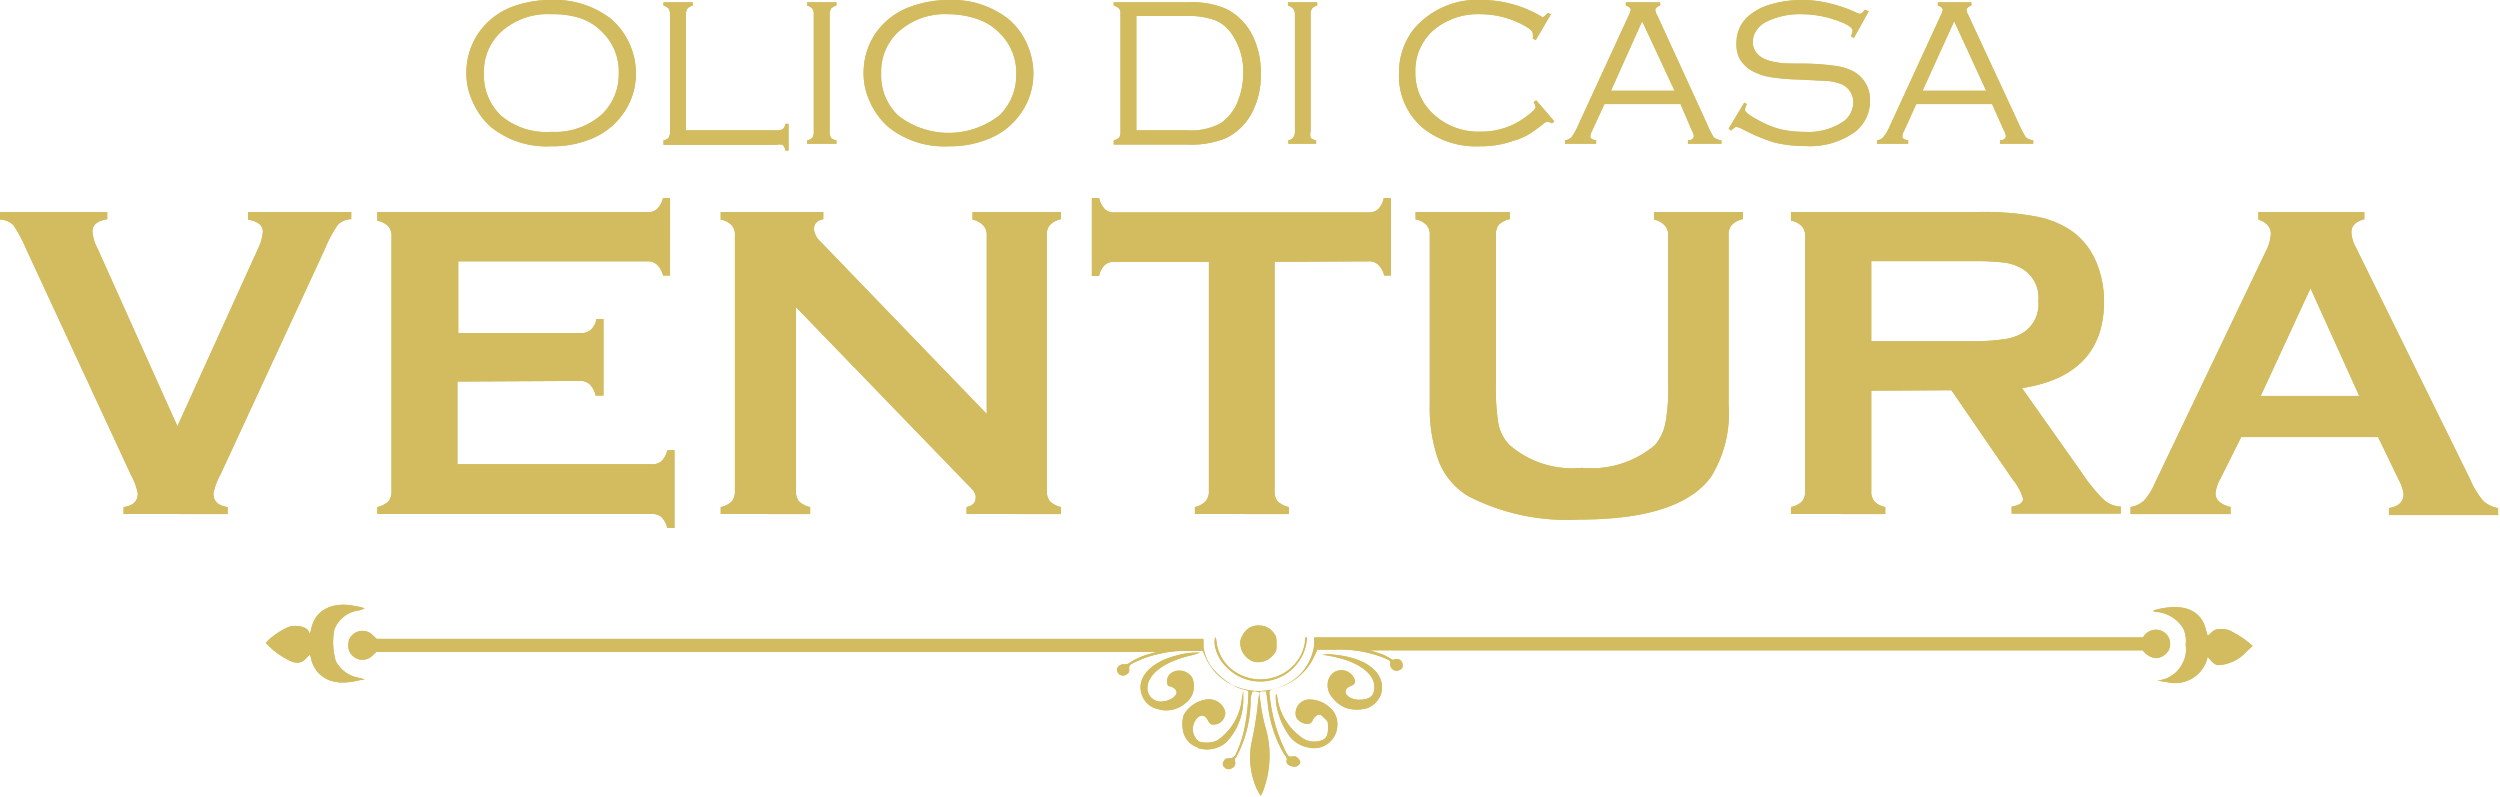 <svg xmlns="http://www.w3.org/2000/svg" viewBox="0 0 117.94 37.58"><defs><style>.cls-1{fill:#d3bc5f;}</style></defs><g id="Livello_2" data-name="Livello 2"><g id="OBJECTS"><path class="cls-1" d="M8.37,20.11l3.79-8.35a2.18,2.18,0,0,0,.24-.83c0-.3-.23-.49-.7-.57V10h4.87v.34a.92.92,0,0,0-.63.26,5.91,5.91,0,0,0-.61,1.14L10.39,22.41a2.92,2.92,0,0,0-.32.87c0,.37.22.58.67.64v.33H5.83v-.33c.45-.06.67-.27.67-.64a2.92,2.92,0,0,0-.32-.87L1.24,11.76a6.57,6.57,0,0,0-.61-1.14A.92.92,0,0,0,0,10.36V10H5.06v.34c-.47.08-.7.27-.7.57a2.06,2.06,0,0,0,.25.83Z"/><path class="cls-1" d="M21.58,18V21.9h9.15a.65.65,0,0,0,.47-.14,1.06,1.06,0,0,0,.28-.52h.34v3.67h-.34a1.06,1.06,0,0,0-.28-.52.65.65,0,0,0-.47-.14H17.8v-.33a1.13,1.13,0,0,0,.53-.27.77.77,0,0,0,.14-.49v-12a.69.69,0,0,0-.14-.47,1,1,0,0,0-.53-.28V10H30.48A.63.63,0,0,0,31,9.86a1.14,1.14,0,0,0,.28-.52h.33V13h-.33a1.05,1.05,0,0,0-.28-.51.63.63,0,0,0-.48-.16h-8.9v3.38h5.77a.65.65,0,0,0,.47-.14.93.93,0,0,0,.28-.52h.33v3.61H28.1a1.1,1.1,0,0,0-.28-.53.65.65,0,0,0-.47-.16Z"/><path class="cls-1" d="M37.55,14.49v8.67a.77.77,0,0,0,.14.49,1.08,1.08,0,0,0,.53.27v.33H34v-.33a1.08,1.08,0,0,0,.53-.27.77.77,0,0,0,.14-.49V11.09a.65.65,0,0,0-.14-.45.94.94,0,0,0-.53-.28V10h4.84v.34c-.3.06-.44.22-.44.47a.89.89,0,0,0,.28.56l7.87,8.16V11.09a.61.61,0,0,0-.16-.45.91.91,0,0,0-.51-.28V10h4.17v.34a1,1,0,0,0-.52.28.61.61,0,0,0-.14.45V23.16a.72.72,0,0,0,.14.49,1.14,1.14,0,0,0,.52.27v.33H45.6v-.33c.29-.06.43-.21.43-.46s-.17-.38-.5-.72Z"/><path class="cls-1" d="M60.13,12.35V23.16a.77.77,0,0,0,.14.49,1.19,1.19,0,0,0,.53.27v.33H56.37v-.33a1,1,0,0,0,.5-.27.67.67,0,0,0,.16-.49V12.35H52.6a.67.67,0,0,0-.49.16,1,1,0,0,0-.26.51h-.34V9.34h.34a1.22,1.22,0,0,0,.28.54.65.65,0,0,0,.47.14H64.55A.65.65,0,0,0,65,9.88a1,1,0,0,0,.28-.54h.34V13H65.3a1,1,0,0,0-.28-.51.61.61,0,0,0-.47-.16Z"/><path class="cls-1" d="M81.55,11.11v8a5.66,5.66,0,0,1-.84,3.4q-1.48,2-6.2,2a10.21,10.21,0,0,1-5.2-1.08,3.34,3.34,0,0,1-1.46-1.74,7.38,7.38,0,0,1-.4-2.59v-8a.69.69,0,0,0-.14-.47.94.94,0,0,0-.53-.28V10h4.45v.34a1,1,0,0,0-.52.26.73.73,0,0,0-.14.49V18.2A10.07,10.07,0,0,0,70.69,20a2,2,0,0,0,.53,1,4.52,4.52,0,0,0,3.41,1.07A4.63,4.63,0,0,0,78.07,21a2.28,2.28,0,0,0,.49-1,8.89,8.89,0,0,0,.14-1.84V11.11a.65.65,0,0,0-.16-.47.91.91,0,0,0-.51-.28V10h4.19v.34a1,1,0,0,0-.53.28A.69.69,0,0,0,81.55,11.11Z"/><path class="cls-1" d="M88.28,16.1h4.78A10.61,10.61,0,0,0,94.57,16a2.43,2.43,0,0,0,.8-.26,1.58,1.58,0,0,0,.79-1.54,1.58,1.58,0,0,0-.79-1.54,2.23,2.23,0,0,0-.8-.27,12,12,0,0,0-1.51-.07H88.28Zm0,2.33v4.73a.72.72,0,0,0,.14.49,1,1,0,0,0,.52.27v.33H84.49v-.33a1.08,1.08,0,0,0,.53-.27.77.77,0,0,0,.14-.49v-12a.69.69,0,0,0-.14-.47.94.94,0,0,0-.53-.28V10h8.92a13.23,13.23,0,0,1,2.56.2,4.46,4.46,0,0,1,1.68.64,3.37,3.37,0,0,1,1.22,1.47,4.76,4.76,0,0,1,.39,1.91q0,3.49-3.87,4.09l2.77,3.92a8.27,8.27,0,0,0,1.07,1.33,1.33,1.33,0,0,0,.82.34v.33H94.9v-.33c.36-.06.54-.18.54-.37a2.56,2.56,0,0,0-.49-.91l-2.89-4.21Z"/><path class="cls-1" d="M111.3,18.68,109,13.6l-2.35,5.08Zm.89,1.94h-6.46l-1,2a1.62,1.62,0,0,0-.21.66c0,.31.24.52.71.64v.33h-4.72v-.33a1.24,1.24,0,0,0,.63-.3,2.83,2.83,0,0,0,.51-.81l5.24-10.95a2.06,2.06,0,0,0,.24-.82c0-.33-.2-.55-.59-.68V10h5v.34c-.41.11-.61.32-.61.61a1.5,1.5,0,0,0,.19.68l5.42,11a3.8,3.8,0,0,0,.61,1,1.4,1.4,0,0,0,.7.34v.33H112.7v-.33c.46-.08.69-.3.69-.65a1.73,1.73,0,0,0-.21-.65Z"/><path class="cls-1" d="M8.37,20.11l3.79-8.35a2.18,2.18,0,0,0,.24-.83c0-.3-.23-.49-.7-.57V10h4.87v.34a.92.92,0,0,0-.63.26,5.91,5.91,0,0,0-.61,1.14L10.39,22.41a2.92,2.92,0,0,0-.32.87c0,.37.22.58.67.64v.33H5.83v-.33c.45-.06.67-.27.67-.64a2.92,2.92,0,0,0-.32-.87L1.24,11.76a6.57,6.57,0,0,0-.61-1.14A.92.92,0,0,0,0,10.36V10H5.06v.34c-.47.08-.7.27-.7.57a2.06,2.06,0,0,0,.25.83Z"/><path class="cls-1" d="M21.58,18V21.9h9.15a.65.65,0,0,0,.47-.14,1.06,1.06,0,0,0,.28-.52h.34v3.67h-.34a1.06,1.06,0,0,0-.28-.52.65.65,0,0,0-.47-.14H17.8v-.33a1.13,1.13,0,0,0,.53-.27.77.77,0,0,0,.14-.49v-12a.69.69,0,0,0-.14-.47,1,1,0,0,0-.53-.28V10H30.48A.63.63,0,0,0,31,9.86a1.14,1.14,0,0,0,.28-.52h.33V13h-.33a1.05,1.05,0,0,0-.28-.51.63.63,0,0,0-.48-.16h-8.9v3.38h5.77a.65.65,0,0,0,.47-.14.93.93,0,0,0,.28-.52h.33v3.61H28.1a1.1,1.1,0,0,0-.28-.53.65.65,0,0,0-.47-.16Z"/><path class="cls-1" d="M37.55,14.49v8.67a.77.77,0,0,0,.14.49,1.08,1.08,0,0,0,.53.27v.33H34v-.33a1.08,1.08,0,0,0,.53-.27.77.77,0,0,0,.14-.49V11.09a.65.65,0,0,0-.14-.45.94.94,0,0,0-.53-.28V10h4.84v.34c-.3.06-.44.22-.44.47a.89.89,0,0,0,.28.56l7.87,8.16V11.09a.61.61,0,0,0-.16-.45.91.91,0,0,0-.51-.28V10h4.17v.34a1,1,0,0,0-.52.28.61.61,0,0,0-.14.45V23.16a.72.72,0,0,0,.14.49,1.14,1.14,0,0,0,.52.27v.33H45.6v-.33c.29-.06.43-.21.43-.46s-.17-.38-.5-.72Z"/><path class="cls-1" d="M60.13,12.35V23.16a.77.77,0,0,0,.14.49,1.19,1.19,0,0,0,.53.27v.33H56.37v-.33a1,1,0,0,0,.5-.27.67.67,0,0,0,.16-.49V12.35H52.6a.67.67,0,0,0-.49.16,1,1,0,0,0-.26.51h-.34V9.34h.34a1.22,1.22,0,0,0,.28.54.65.65,0,0,0,.47.14H64.55A.65.65,0,0,0,65,9.88a1,1,0,0,0,.28-.54h.34V13H65.3a1,1,0,0,0-.28-.51.61.61,0,0,0-.47-.16Z"/><path class="cls-1" d="M81.55,11.11v8a5.66,5.66,0,0,1-.84,3.4q-1.48,2-6.2,2a10.21,10.21,0,0,1-5.2-1.08,3.34,3.34,0,0,1-1.46-1.74,7.38,7.38,0,0,1-.4-2.59v-8a.69.69,0,0,0-.14-.47.94.94,0,0,0-.53-.28V10h4.45v.34a1,1,0,0,0-.52.26.73.73,0,0,0-.14.49V18.2A10.07,10.07,0,0,0,70.69,20a2,2,0,0,0,.53,1,4.52,4.52,0,0,0,3.41,1.07A4.63,4.63,0,0,0,78.07,21a2.28,2.28,0,0,0,.49-1,8.89,8.89,0,0,0,.14-1.84V11.11a.65.65,0,0,0-.16-.47.91.91,0,0,0-.51-.28V10h4.19v.34a1,1,0,0,0-.53.28A.69.69,0,0,0,81.55,11.11Z"/><path class="cls-1" d="M88.28,16.1h4.78A10.61,10.61,0,0,0,94.57,16a2.43,2.43,0,0,0,.8-.26,1.58,1.58,0,0,0,.79-1.54,1.58,1.58,0,0,0-.79-1.54,2.23,2.23,0,0,0-.8-.27,12,12,0,0,0-1.51-.07H88.28Zm0,2.33v4.73a.72.72,0,0,0,.14.49,1,1,0,0,0,.52.27v.33H84.49v-.33a1.08,1.08,0,0,0,.53-.27.77.77,0,0,0,.14-.49v-12a.69.69,0,0,0-.14-.47.94.94,0,0,0-.53-.28V10h8.92a13.23,13.23,0,0,1,2.56.2,4.46,4.46,0,0,1,1.68.64,3.37,3.37,0,0,1,1.22,1.47,4.76,4.76,0,0,1,.39,1.91q0,3.49-3.87,4.09l2.77,3.92a8.27,8.27,0,0,0,1.07,1.33,1.33,1.33,0,0,0,.82.34v.33H94.9v-.33c.36-.06.54-.18.54-.37a2.56,2.56,0,0,0-.49-.91l-2.89-4.21Z"/><path class="cls-1" d="M111.3,18.68,109,13.6l-2.35,5.08Zm.89,1.94h-6.46l-1,2a1.62,1.62,0,0,0-.21.66c0,.31.24.52.71.64v.33h-4.72v-.33a1.24,1.24,0,0,0,.63-.3,2.83,2.83,0,0,0,.51-.81l5.24-10.95a2.06,2.06,0,0,0,.24-.82c0-.33-.2-.55-.59-.68V10h5v.34c-.41.11-.61.32-.61.61a1.5,1.5,0,0,0,.19.68l5.42,11a3.8,3.8,0,0,0,.61,1,1.4,1.4,0,0,0,.7.34v.33H112.7v-.33c.46-.08.69-.3.69-.65a1.73,1.73,0,0,0-.21-.65Z"/><path class="cls-1" d="M26,.67a3.27,3.27,0,0,0-2.37.84,2.55,2.55,0,0,0-.8,1.94,2.62,2.62,0,0,0,.8,2A3.29,3.29,0,0,0,26,6.22a3.32,3.32,0,0,0,2.39-.82,2.6,2.6,0,0,0,.8-1.91,2.6,2.6,0,0,0-.8-2,2.65,2.65,0,0,0-1-.63A4.25,4.25,0,0,0,26,.67ZM26,0a4.33,4.33,0,0,1,2.85.91A3.42,3.42,0,0,1,30,3.49a3.23,3.23,0,0,1-.54,1.78,3.38,3.38,0,0,1-1.67,1.32A4.76,4.76,0,0,1,26,6.9,4.17,4.17,0,0,1,23.17,6a3.43,3.43,0,0,1-.9-1.27A3.12,3.12,0,0,1,22,3.45a3.35,3.35,0,0,1,.54-1.84A3.39,3.39,0,0,1,24.22.3,5.2,5.2,0,0,1,26,0Z"/><path class="cls-1" d="M32.36,6.15h4.28a.63.63,0,0,0,.28-.05.52.52,0,0,0,.14-.26h.14V7.1h-.14a.52.52,0,0,0-.14-.27.63.63,0,0,0-.28,0H31.3V6.62a.41.41,0,0,0,.24-.12.55.55,0,0,0,.07-.3V.68A.52.52,0,0,0,31.54.4.66.66,0,0,0,31.3.26V.11h1.38V.26a.63.63,0,0,0-.25.14.52.52,0,0,0-.07.28Z"/><path class="cls-1" d="M38.39,6.2V.68A.45.45,0,0,0,38.32.4a.66.66,0,0,0-.24-.14V.11h1.38V.26a.63.63,0,0,0-.25.14.52.52,0,0,0-.07.28V6.2a.56.56,0,0,0,.06.3.48.48,0,0,0,.26.12v.16H38.08V6.62a.41.41,0,0,0,.24-.12A.47.47,0,0,0,38.39,6.2Z"/><path class="cls-1" d="M44.74.67a3.27,3.27,0,0,0-2.37.84,2.55,2.55,0,0,0-.8,1.94,2.62,2.62,0,0,0,.8,2,3.88,3.88,0,0,0,4.77,0,2.6,2.6,0,0,0,.8-1.91,2.6,2.6,0,0,0-.8-2,2.65,2.65,0,0,0-1-.63A4.25,4.25,0,0,0,44.74.67Zm0-.67a4.31,4.31,0,0,1,2.85.91,3.32,3.32,0,0,1,.9,1.26,3.41,3.41,0,0,1,.26,1.32,3.23,3.23,0,0,1-.54,1.78,3.38,3.38,0,0,1-1.67,1.32,4.75,4.75,0,0,1-1.78.31A4.2,4.2,0,0,1,41.92,6,3.43,3.43,0,0,1,41,4.71a3.12,3.12,0,0,1-.26-1.26,3.35,3.35,0,0,1,.54-1.84A3.39,3.39,0,0,1,43,.3,5.2,5.2,0,0,1,44.74,0Z"/><path class="cls-1" d="M53.61,6.15H56a3,3,0,0,0,1.58-.33,2.31,2.31,0,0,0,.87-1.19,3.48,3.48,0,0,0,.2-1.18,3.09,3.09,0,0,0-.6-1.93,1.71,1.71,0,0,0-.79-.59A3.87,3.87,0,0,0,56,.75H53.61Zm-.75.12V.61A.33.33,0,0,0,52.79.4a.63.63,0,0,0-.25-.14V.11h3.52a4,4,0,0,1,1.83.33,2.81,2.81,0,0,1,1.22,1.28,3.89,3.89,0,0,1,.37,1.73,3.8,3.8,0,0,1-.49,2,2.75,2.75,0,0,1-1.14,1.06,4.29,4.29,0,0,1-1.79.31H52.54V6.62a.53.53,0,0,0,.25-.12A.39.39,0,0,0,52.86,6.27Z"/><path class="cls-1" d="M61.09,6.2V.68A.45.45,0,0,0,61,.4a.66.66,0,0,0-.24-.14V.11h1.38V.26a.52.52,0,0,0-.24.14.45.45,0,0,0-.07.28V6.2a.58.58,0,0,0,0,.3.48.48,0,0,0,.26.12v.16H60.78V6.62A.41.41,0,0,0,61,6.5.47.47,0,0,0,61.09,6.2Z"/><path class="cls-1" d="M73.16.68l-.71,1.21-.14-.07a1,1,0,0,0,0-.23c0-.14-.21-.3-.63-.5A4.25,4.25,0,0,0,69.85.67a3.24,3.24,0,0,0-2.22.75,2.55,2.55,0,0,0-.86,2,2.63,2.63,0,0,0,.89,2,3.1,3.1,0,0,0,2.16.79A3.47,3.47,0,0,0,72,5.5c.29-.21.44-.36.44-.45a.52.52,0,0,0-.09-.23l.12-.09.86,1-.12.09A.38.38,0,0,0,73,5.75a.34.34,0,0,0-.2.1,6.88,6.88,0,0,1-.75.53,3.26,3.26,0,0,1-.65.26,4.5,4.5,0,0,1-1.59.26A4,4,0,0,1,67.08,6,3.22,3.22,0,0,1,66,3.45a3.31,3.31,0,0,1,.7-2.08A3.92,3.92,0,0,1,69.91,0a5.56,5.56,0,0,1,2.76.75.28.28,0,0,0,.13.06s.12-.07.22-.2Z"/><path class="cls-1" d="M79,4.28,77.47,1,76,4.28Zm.28.63H75.69l-.58,1.26a.86.86,0,0,0-.09.26c0,.1.09.16.28.19v.16H73.83V6.62a.53.53,0,0,0,.3-.14A2.47,2.47,0,0,0,74.41,6L76.84.72a.86.86,0,0,0,.09-.26c0-.08-.08-.15-.23-.2V.11h1.62V.26c-.16.06-.23.13-.23.21a.61.61,0,0,0,.09.25L80.51,5.8a5.65,5.65,0,0,0,.33.67.72.72,0,0,0,.37.15v.16H79.63V6.62c.18,0,.28-.09.28-.21a.9.9,0,0,0-.11-.29Z"/><path class="cls-1" d="M88.16.53l-.7,1.26-.14-.07a1.67,1.67,0,0,0,.08-.28c0-.09-.12-.2-.36-.32A5,5,0,0,0,85,.67,3.51,3.51,0,0,0,83.39,1a1.21,1.21,0,0,0-.52.42,1,1,0,0,0-.18.56.81.81,0,0,0,.14.47,1,1,0,0,0,.39.32,2,2,0,0,0,.61.17C84.07,3,84.47,3,85,3c.75,0,1.28.07,1.6.11a2.61,2.61,0,0,1,.8.24,1.51,1.51,0,0,1,.82,1.41,1.82,1.82,0,0,1-.75,1.49,3.63,3.63,0,0,1-2.29.64,6,6,0,0,1-1.48-.17,8.42,8.42,0,0,1-1.5-.63,1.44,1.44,0,0,0-.3-.11s-.12.06-.23.18l-.12-.09.74-1.23.12.07a.81.81,0,0,0-.09.27c0,.1.21.27.63.49A4.38,4.38,0,0,0,84,6.1a5.11,5.11,0,0,0,1.14.12,2.92,2.92,0,0,0,1.87-.52,1.14,1.14,0,0,0,.42-.88.92.92,0,0,0-.71-.9,2,2,0,0,0-.5-.1l-1.41-.07a9.85,9.85,0,0,1-1.34-.12,2.79,2.79,0,0,1-.84-.3,1.58,1.58,0,0,1-.56-.56A1.51,1.51,0,0,1,81.92,2,1.65,1.65,0,0,1,82.45.79,2.7,2.7,0,0,1,83.53.21,5.15,5.15,0,0,1,85,0a5.41,5.41,0,0,1,1.24.14,6.65,6.65,0,0,1,1.3.44.55.55,0,0,0,.21.07c.06,0,.13-.06.23-.19Z"/><path class="cls-1" d="M93.7,4.28,92.19,1,90.7,4.28Zm.28.63H90.4l-.57,1.26a.64.64,0,0,0-.09.26c0,.1.09.16.28.19v.16H88.55V6.62a.5.5,0,0,0,.29-.14A2,2,0,0,0,89.13,6L91.56.72a.86.86,0,0,0,.09-.26c0-.08-.08-.15-.23-.2V.11H93V.26c-.15.06-.23.13-.23.21a.83.83,0,0,0,.09.25L95.22,5.8a6.87,6.87,0,0,0,.34.67.72.72,0,0,0,.36.15v.16H94.35V6.62c.18,0,.28-.09.28-.21a.9.9,0,0,0-.11-.29Z"/><path class="cls-1" d="M26,.67a3.27,3.27,0,0,0-2.37.84,2.55,2.55,0,0,0-.8,1.94,2.62,2.62,0,0,0,.8,2A3.29,3.29,0,0,0,26,6.22a3.32,3.32,0,0,0,2.39-.82,2.6,2.6,0,0,0,.8-1.91,2.6,2.6,0,0,0-.8-2,2.65,2.65,0,0,0-1-.63A4.25,4.25,0,0,0,26,.67ZM26,0a4.33,4.33,0,0,1,2.85.91A3.42,3.42,0,0,1,30,3.49a3.23,3.23,0,0,1-.54,1.78,3.38,3.38,0,0,1-1.67,1.32A4.76,4.76,0,0,1,26,6.9,4.17,4.17,0,0,1,23.17,6a3.43,3.43,0,0,1-.9-1.27A3.12,3.12,0,0,1,22,3.45a3.35,3.35,0,0,1,.54-1.84A3.39,3.39,0,0,1,24.22.3,5.2,5.2,0,0,1,26,0Z"/><path class="cls-1" d="M32.36,6.15h4.28a.63.63,0,0,0,.28-.05.52.52,0,0,0,.14-.26h.14V7.1h-.14a.52.52,0,0,0-.14-.27.63.63,0,0,0-.28,0H31.3V6.62a.41.41,0,0,0,.24-.12.55.55,0,0,0,.07-.3V.68A.52.52,0,0,0,31.54.4.66.66,0,0,0,31.3.26V.11h1.38V.26a.63.63,0,0,0-.25.14.52.52,0,0,0-.07.28Z"/><path class="cls-1" d="M38.39,6.2V.68A.45.45,0,0,0,38.32.4a.66.66,0,0,0-.24-.14V.11h1.38V.26a.63.63,0,0,0-.25.14.52.52,0,0,0-.07.28V6.2a.56.56,0,0,0,.06.3.48.48,0,0,0,.26.12v.16H38.08V6.62a.41.41,0,0,0,.24-.12A.47.47,0,0,0,38.39,6.2Z"/><path class="cls-1" d="M44.74.67a3.27,3.27,0,0,0-2.37.84,2.55,2.55,0,0,0-.8,1.94,2.62,2.62,0,0,0,.8,2,3.88,3.88,0,0,0,4.77,0,2.6,2.6,0,0,0,.8-1.91,2.6,2.6,0,0,0-.8-2,2.65,2.65,0,0,0-1-.63A4.25,4.25,0,0,0,44.74.67Zm0-.67a4.31,4.31,0,0,1,2.85.91,3.32,3.32,0,0,1,.9,1.26,3.41,3.41,0,0,1,.26,1.32,3.23,3.23,0,0,1-.54,1.78,3.38,3.38,0,0,1-1.67,1.32,4.75,4.75,0,0,1-1.78.31A4.2,4.2,0,0,1,41.92,6,3.43,3.43,0,0,1,41,4.71a3.12,3.12,0,0,1-.26-1.26,3.35,3.35,0,0,1,.54-1.84A3.39,3.39,0,0,1,43,.3,5.2,5.2,0,0,1,44.74,0Z"/><path class="cls-1" d="M53.61,6.15H56a3,3,0,0,0,1.58-.33,2.31,2.31,0,0,0,.87-1.19,3.48,3.48,0,0,0,.2-1.18,3.09,3.09,0,0,0-.6-1.93,1.71,1.71,0,0,0-.79-.59A3.87,3.87,0,0,0,56,.75H53.61Zm-.75.12V.61A.33.33,0,0,0,52.79.4a.63.63,0,0,0-.25-.14V.11h3.52a4,4,0,0,1,1.83.33,2.81,2.81,0,0,1,1.22,1.28,3.89,3.89,0,0,1,.37,1.73,3.8,3.8,0,0,1-.49,2,2.75,2.75,0,0,1-1.14,1.06,4.29,4.29,0,0,1-1.79.31H52.54V6.62a.53.53,0,0,0,.25-.12A.39.39,0,0,0,52.86,6.27Z"/><path class="cls-1" d="M61.09,6.2V.68A.45.45,0,0,0,61,.4a.66.66,0,0,0-.24-.14V.11h1.38V.26a.52.52,0,0,0-.24.14.45.45,0,0,0-.07.28V6.2a.58.58,0,0,0,0,.3.48.48,0,0,0,.26.12v.16H60.78V6.62A.41.41,0,0,0,61,6.5.47.47,0,0,0,61.09,6.2Z"/><path class="cls-1" d="M73.16.68l-.71,1.21-.14-.07a1,1,0,0,0,0-.23c0-.14-.21-.3-.63-.5A4.25,4.25,0,0,0,69.85.67a3.24,3.24,0,0,0-2.22.75,2.55,2.55,0,0,0-.86,2,2.63,2.63,0,0,0,.89,2,3.1,3.1,0,0,0,2.16.79A3.47,3.47,0,0,0,72,5.5c.29-.21.44-.36.44-.45a.52.52,0,0,0-.09-.23l.12-.09.86,1-.12.09A.38.38,0,0,0,73,5.75a.34.34,0,0,0-.2.1,6.88,6.88,0,0,1-.75.53,3.26,3.26,0,0,1-.65.26,4.5,4.5,0,0,1-1.59.26A4,4,0,0,1,67.08,6,3.22,3.22,0,0,1,66,3.45a3.31,3.31,0,0,1,.7-2.08A3.92,3.92,0,0,1,69.91,0a5.56,5.56,0,0,1,2.76.75.28.28,0,0,0,.13.06s.12-.07.22-.2Z"/><path class="cls-1" d="M79,4.28,77.47,1,76,4.28Zm.28.63H75.69l-.58,1.26a.86.86,0,0,0-.09.26c0,.1.09.16.28.19v.16H73.83V6.62a.53.53,0,0,0,.3-.14A2.47,2.47,0,0,0,74.41,6L76.84.72a.86.86,0,0,0,.09-.26c0-.08-.08-.15-.23-.2V.11h1.62V.26c-.16.06-.23.13-.23.21a.61.61,0,0,0,.09.25L80.51,5.8a5.65,5.65,0,0,0,.33.67.72.72,0,0,0,.37.15v.16H79.63V6.62c.18,0,.28-.09.28-.21a.9.9,0,0,0-.11-.29Z"/><path class="cls-1" d="M88.16.53l-.7,1.26-.14-.07a1.67,1.67,0,0,0,.08-.28c0-.09-.12-.2-.36-.32A5,5,0,0,0,85,.67,3.51,3.51,0,0,0,83.39,1a1.21,1.21,0,0,0-.52.42,1,1,0,0,0-.18.56.81.81,0,0,0,.14.47,1,1,0,0,0,.39.32,2,2,0,0,0,.61.17C84.07,3,84.47,3,85,3c.75,0,1.28.07,1.6.11a2.61,2.61,0,0,1,.8.24,1.51,1.51,0,0,1,.82,1.41,1.82,1.82,0,0,1-.75,1.49,3.63,3.63,0,0,1-2.29.64,6,6,0,0,1-1.48-.17,8.42,8.42,0,0,1-1.5-.63,1.44,1.44,0,0,0-.3-.11s-.12.06-.23.18l-.12-.09.74-1.23.12.07a.81.81,0,0,0-.09.27c0,.1.21.27.63.49A4.38,4.38,0,0,0,84,6.1a5.11,5.11,0,0,0,1.14.12,2.92,2.92,0,0,0,1.87-.52,1.14,1.14,0,0,0,.42-.88.92.92,0,0,0-.71-.9,2,2,0,0,0-.5-.1l-1.41-.07a9.85,9.85,0,0,1-1.34-.12,2.79,2.79,0,0,1-.84-.3,1.58,1.58,0,0,1-.56-.56A1.51,1.51,0,0,1,81.92,2,1.65,1.65,0,0,1,82.45.79,2.7,2.7,0,0,1,83.53.21,5.15,5.15,0,0,1,85,0a5.41,5.41,0,0,1,1.24.14,6.65,6.65,0,0,1,1.3.44.55.55,0,0,0,.21.07c.06,0,.13-.06.23-.19Z"/><path class="cls-1" d="M93.7,4.28,92.19,1,90.7,4.28Zm.28.63H90.4l-.57,1.26a.64.64,0,0,0-.09.26c0,.1.09.16.28.19v.16H88.55V6.62a.5.5,0,0,0,.29-.14A2,2,0,0,0,89.13,6L91.56.72a.86.86,0,0,0,.09-.26c0-.08-.08-.15-.23-.2V.11H93V.26c-.15.06-.23.13-.23.21a.83.83,0,0,0,.09.25L95.22,5.8a6.87,6.87,0,0,0,.34.67.72.72,0,0,0,.36.15v.16H94.35V6.62c.18,0,.28-.09.28-.21a.9.9,0,0,0-.11-.29Z"/><path class="cls-1" d="M59.17,31.22a.93.93,0,0,1-.65-.77.61.61,0,0,1,.09-.45.8.8,0,0,1,.79-.49.82.82,0,0,1,.68.34c.13.17.14.21.14.52s0,.35-.14.51A.92.92,0,0,1,59.17,31.22Zm-.3.85a2.25,2.25,0,0,1-1-.59,1.86,1.86,0,0,1-.57-1.12c0-.37.06-.4.1,0a2,2,0,0,0,.52,1.05,2.18,2.18,0,0,0,3.09,0,2,2,0,0,0,.55-1.1c0-.14,0-.25.07-.25s0,.11,0,.29A2.21,2.21,0,0,1,58.87,32.07Zm43.37.11a3.93,3.93,0,0,1-.46-.08l-.18,0,.18,0a1.44,1.44,0,0,0,1.18-.8,1.34,1.34,0,0,0,.15-.86,1.5,1.5,0,0,0-.1-.77,1.65,1.65,0,0,0-1.24-.8c-.1,0-.19,0-.17-.07a2.66,2.66,0,0,1,.46-.11c1.06-.19,1.8.16,2,1l.09.31.16-.14a.5.5,0,0,1,.43-.18.93.93,0,0,1,.61.15,4.18,4.18,0,0,1,.63.4l.29.24-.28.26a1.9,1.9,0,0,1-1.4.65.8.8,0,0,1-.29-.22l-.15-.17-.06.21A1.57,1.57,0,0,1,102.24,32.18Zm-86.31,0a1.4,1.4,0,0,1-1.25-1.08.49.49,0,0,0-.07-.21l-.16.16c-.25.28-.54.29-1,0a3.19,3.19,0,0,1-.76-.57l-.15-.15.13-.14a3.73,3.73,0,0,1,.93-.61c.38-.13.87,0,.95.19s.09.07.15-.18c.21-.83,1-1.22,2.05-1a2.09,2.09,0,0,1,.45.11s-.1.06-.28.1a1.43,1.43,0,0,0-1.14.88,3.13,3.13,0,0,0,.06,1.5,1.48,1.48,0,0,0,1.07.79l.3.08-.3.05A3.07,3.07,0,0,1,15.93,32.19ZM63.5,33.4a1.59,1.59,0,0,1-.78-.69c-.28-.61.14-1.22.74-1.07.3.08.55.43.43.62a.64.64,0,0,1-.2.12c-.45.19-.14.63.43.63s.75-.24.71-.69-.47-.84-1.18-1.13a6.16,6.16,0,0,0-1.26-.3c-.14,0-.14,0,0,0a1.72,1.72,0,0,1,.58,0c1.55.15,2.45.91,2.18,1.86a1.12,1.12,0,0,1-.63.65A1.74,1.74,0,0,1,63.5,33.4Zm-8.88.05a1,1,0,0,1-.69-.53c-.42-.83.25-1.66,1.59-2a3.46,3.46,0,0,1,1.08-.13,3.58,3.58,0,0,1-.54.16c-1.19.3-1.93.88-1.93,1.52a.63.63,0,0,0,.78.61.8.8,0,0,0,.49-.22c.2-.17.11-.38-.19-.48-.11,0-.14-.07-.15-.19-.06-.6.85-.77,1.18-.22a1,1,0,0,1-.35,1.23A1.35,1.35,0,0,1,54.62,33.45Zm7.09,1.81a1.44,1.44,0,0,1-1-.72,3.44,3.44,0,0,1-.5-1.33c-.06-.49,0-.62.06-.23a2.78,2.78,0,0,0,1.24,1.88,1,1,0,0,0,.79.08c.26-.07.35-.23.35-.58s0-.31-.17-.48-.2-.19-.32-.15a.45.45,0,0,0-.22.23c-.08.15-.12.18-.26.19a.62.62,0,0,1-.53-.31A.65.65,0,0,1,61.8,33a1.39,1.39,0,0,1,.9.35,1,1,0,0,1,.39.85A1.1,1.1,0,0,1,61.71,35.26Zm-5.2,0a1,1,0,0,1-.67-.67,1.53,1.53,0,0,1,0-.85A1.46,1.46,0,0,1,56.91,33a.79.79,0,0,1,.85.46.42.42,0,0,1,0,.37.53.53,0,0,1-.51.35c-.11,0-.16,0-.26-.19a.57.57,0,0,0-.18-.21c-.13-.05-.29,0-.41.2a.74.74,0,0,0,.16,1,1.26,1.26,0,0,0,.87-.05,2.72,2.72,0,0,0,1.16-2l.06-.32,0,.25a2.94,2.94,0,0,1-.8,2.16A1.41,1.41,0,0,1,56.51,35.29Zm2.8,2A3.61,3.61,0,0,1,59,35.33c0-.15.11-.56.17-.92s.14-.85.16-1.1.06-.5.08-.56,0-.1-.12-.12a.27.27,0,0,0-.21,0,1.2,1.2,0,0,0-.08.47,5.77,5.77,0,0,1-.68,2.62.18.18,0,0,0-.06.19.26.26,0,0,1-.17.34.24.24,0,0,1-.26,0c-.15-.1-.18-.2-.1-.34s.11-.12.27-.14a.3.3,0,0,0,.31-.21,5.17,5.17,0,0,0,.4-1.21,9.87,9.87,0,0,0,.19-1.73s-.08-.07-.15-.07a2.13,2.13,0,0,1-.56-.21,2.65,2.65,0,0,1-1.29-1.27l-.16-.36H56a4.87,4.87,0,0,0-1.23.12,5,5,0,0,0-1.33.46c-.17.1-.18.12-.17.26s0,.18-.09.24a.29.29,0,0,1-.4,0c-.2-.2,0-.48.26-.45a.35.35,0,0,0,.23-.06,3.32,3.32,0,0,1,.93-.42l.35-.1H36.16l-18.41,0-.17.16a.66.66,0,0,1-.88.07.63.63,0,0,1-.26-.62.52.52,0,0,1,.16-.39.68.68,0,0,1,1,0l.17.16h39l0,.11a.83.83,0,0,1,0,.24,2.21,2.21,0,0,0,.33.9,3.38,3.38,0,0,0,1,.9,2.82,2.82,0,0,0,2.44.06A2.4,2.4,0,0,0,62,30.41l0-.34H101.1l.07-.11a.72.72,0,0,1,.61-.25.67.67,0,0,1,.51,1,.76.76,0,0,1-.58.34.88.88,0,0,1-.52-.25l-.11-.12-18.22,0H64.63l.41.13a2.52,2.52,0,0,1,.53.24c.1.08.14.09.23.06a.27.27,0,0,1,.37.24c0,.15,0,.18-.13.25a.3.3,0,0,1-.45-.31c0-.08,0-.13-.24-.23a5.63,5.63,0,0,0-2.4-.41h-.8l-.18.38a2.78,2.78,0,0,1-1.75,1.44c-.35.09-.36.09-.32.36a7.71,7.71,0,0,0,.77,2.66c.13.21.14.22.29.2a.24.24,0,0,1,.27.08c.14.14.15.23,0,.35s-.6,0-.53-.25a.2.2,0,0,0-.07-.21,5.81,5.81,0,0,1-.83-2.55l-.07-.5-.15,0c-.12,0-.14,0-.16.1a8.58,8.58,0,0,0,.27,1.57,4.73,4.73,0,0,1-.06,2.92,2.8,2.8,0,0,1-.15.34S59.4,37.45,59.31,37.24Z"/><path class="cls-1" d="M59.17,31.22a.93.93,0,0,1-.65-.77.61.61,0,0,1,.09-.45.8.8,0,0,1,.79-.49.82.82,0,0,1,.68.34c.13.17.14.21.14.52s0,.35-.14.51A.92.92,0,0,1,59.17,31.22Zm-.3.85a2.25,2.25,0,0,1-1-.59,1.86,1.86,0,0,1-.57-1.12c0-.37.06-.4.1,0a2,2,0,0,0,.52,1.05,2.18,2.18,0,0,0,3.09,0,2,2,0,0,0,.55-1.1c0-.14,0-.25.07-.25s0,.11,0,.29A2.21,2.21,0,0,1,58.87,32.07Zm43.37.11a3.93,3.93,0,0,1-.46-.08l-.18,0,.18,0a1.44,1.44,0,0,0,1.18-.8,1.34,1.34,0,0,0,.15-.86,1.5,1.5,0,0,0-.1-.77,1.65,1.65,0,0,0-1.24-.8c-.1,0-.19,0-.17-.07a2.66,2.66,0,0,1,.46-.11c1.06-.19,1.8.16,2,1l.09.31.16-.14a.5.5,0,0,1,.43-.18.93.93,0,0,1,.61.15,4.18,4.18,0,0,1,.63.4l.29.24-.28.26a1.9,1.9,0,0,1-1.4.65.8.8,0,0,1-.29-.22l-.15-.17-.06.21A1.57,1.57,0,0,1,102.24,32.18Zm-86.31,0a1.4,1.4,0,0,1-1.25-1.08.49.49,0,0,0-.07-.21l-.16.16c-.25.28-.54.29-1,0a3.19,3.19,0,0,1-.76-.57l-.15-.15.13-.14a3.73,3.73,0,0,1,.93-.61c.38-.13.87,0,.95.19s.09.07.15-.18c.21-.83,1-1.22,2.05-1a2.09,2.09,0,0,1,.45.11s-.1.06-.28.1a1.43,1.43,0,0,0-1.14.88,3.13,3.13,0,0,0,.06,1.5,1.48,1.48,0,0,0,1.07.79l.3.08-.3.05A3.07,3.07,0,0,1,15.93,32.19ZM63.5,33.4a1.59,1.59,0,0,1-.78-.69c-.28-.61.14-1.22.74-1.07.3.08.55.43.43.62a.64.64,0,0,1-.2.12c-.45.19-.14.63.43.63s.75-.24.71-.69-.47-.84-1.18-1.13a6.16,6.16,0,0,0-1.26-.3c-.14,0-.14,0,0,0a1.72,1.72,0,0,1,.58,0c1.55.15,2.45.91,2.18,1.86a1.12,1.12,0,0,1-.63.65A1.74,1.74,0,0,1,63.5,33.4Zm-8.88.05a1,1,0,0,1-.69-.53c-.42-.83.25-1.66,1.59-2a3.46,3.46,0,0,1,1.08-.13,3.58,3.58,0,0,1-.54.16c-1.19.3-1.93.88-1.93,1.52a.63.63,0,0,0,.78.61.8.8,0,0,0,.49-.22c.2-.17.11-.38-.19-.48-.11,0-.14-.07-.15-.19-.06-.6.85-.77,1.18-.22a1,1,0,0,1-.35,1.23A1.35,1.35,0,0,1,54.62,33.45Zm7.09,1.81a1.44,1.44,0,0,1-1-.72,3.44,3.44,0,0,1-.5-1.33c-.06-.49,0-.62.06-.23a2.78,2.78,0,0,0,1.24,1.88,1,1,0,0,0,.79.08c.26-.07.35-.23.35-.58s0-.31-.17-.48-.2-.19-.32-.15a.45.45,0,0,0-.22.23c-.08.15-.12.18-.26.19a.62.62,0,0,1-.53-.31A.65.65,0,0,1,61.8,33a1.39,1.39,0,0,1,.9.35,1,1,0,0,1,.39.85A1.1,1.1,0,0,1,61.71,35.26Zm-5.2,0a1,1,0,0,1-.67-.67,1.53,1.53,0,0,1,0-.85A1.46,1.46,0,0,1,56.91,33a.79.79,0,0,1,.85.46.42.42,0,0,1,0,.37.53.53,0,0,1-.51.35c-.11,0-.16,0-.26-.19a.57.57,0,0,0-.18-.21c-.13-.05-.29,0-.41.2a.74.74,0,0,0,.16,1,1.26,1.26,0,0,0,.87-.05,2.72,2.72,0,0,0,1.16-2l.06-.32,0,.25a2.94,2.94,0,0,1-.8,2.16A1.41,1.41,0,0,1,56.51,35.29Zm2.8,2A3.61,3.61,0,0,1,59,35.33c0-.15.11-.56.17-.92s.14-.85.16-1.1.06-.5.08-.56,0-.1-.12-.12a.27.27,0,0,0-.21,0,1.2,1.2,0,0,0-.08.47,5.77,5.77,0,0,1-.68,2.62.18.18,0,0,0-.06.19.26.26,0,0,1-.17.34.24.24,0,0,1-.26,0c-.15-.1-.18-.2-.1-.34s.11-.12.27-.14a.3.3,0,0,0,.31-.21,5.17,5.17,0,0,0,.4-1.21,9.87,9.87,0,0,0,.19-1.73s-.08-.07-.15-.07a2.13,2.13,0,0,1-.56-.21,2.65,2.65,0,0,1-1.29-1.27l-.16-.36H56a4.87,4.87,0,0,0-1.23.12,5,5,0,0,0-1.33.46c-.17.1-.18.12-.17.26s0,.18-.09.24a.29.29,0,0,1-.4,0c-.2-.2,0-.48.26-.45a.35.35,0,0,0,.23-.06,3.32,3.32,0,0,1,.93-.42l.35-.1H36.16l-18.41,0-.17.16a.66.66,0,0,1-.88.07.63.63,0,0,1-.26-.62.52.52,0,0,1,.16-.39.68.68,0,0,1,1,0l.17.16h39l0,.11a.83.83,0,0,1,0,.24,2.21,2.21,0,0,0,.33.9,3.38,3.38,0,0,0,1,.9,2.82,2.82,0,0,0,2.44.06A2.4,2.4,0,0,0,62,30.41l0-.34H101.1l.07-.11a.72.72,0,0,1,.61-.25.67.67,0,0,1,.51,1,.76.76,0,0,1-.58.34.88.88,0,0,1-.52-.25l-.11-.12-18.22,0H64.63l.41.13a2.52,2.52,0,0,1,.53.24c.1.08.14.09.23.06a.27.27,0,0,1,.37.24c0,.15,0,.18-.13.25a.3.3,0,0,1-.45-.31c0-.08,0-.13-.24-.23a5.63,5.63,0,0,0-2.4-.41h-.8l-.18.38a2.78,2.78,0,0,1-1.75,1.44c-.35.09-.36.09-.32.36a7.71,7.71,0,0,0,.77,2.66c.13.21.14.22.29.2a.24.24,0,0,1,.27.08c.14.14.15.23,0,.35s-.6,0-.53-.25a.2.2,0,0,0-.07-.21,5.81,5.81,0,0,1-.83-2.55l-.07-.5-.15,0c-.12,0-.14,0-.16.1a8.58,8.58,0,0,0,.27,1.57,4.73,4.73,0,0,1-.06,2.92,2.8,2.8,0,0,1-.15.34S59.4,37.45,59.31,37.24Z"/></g></g></svg>